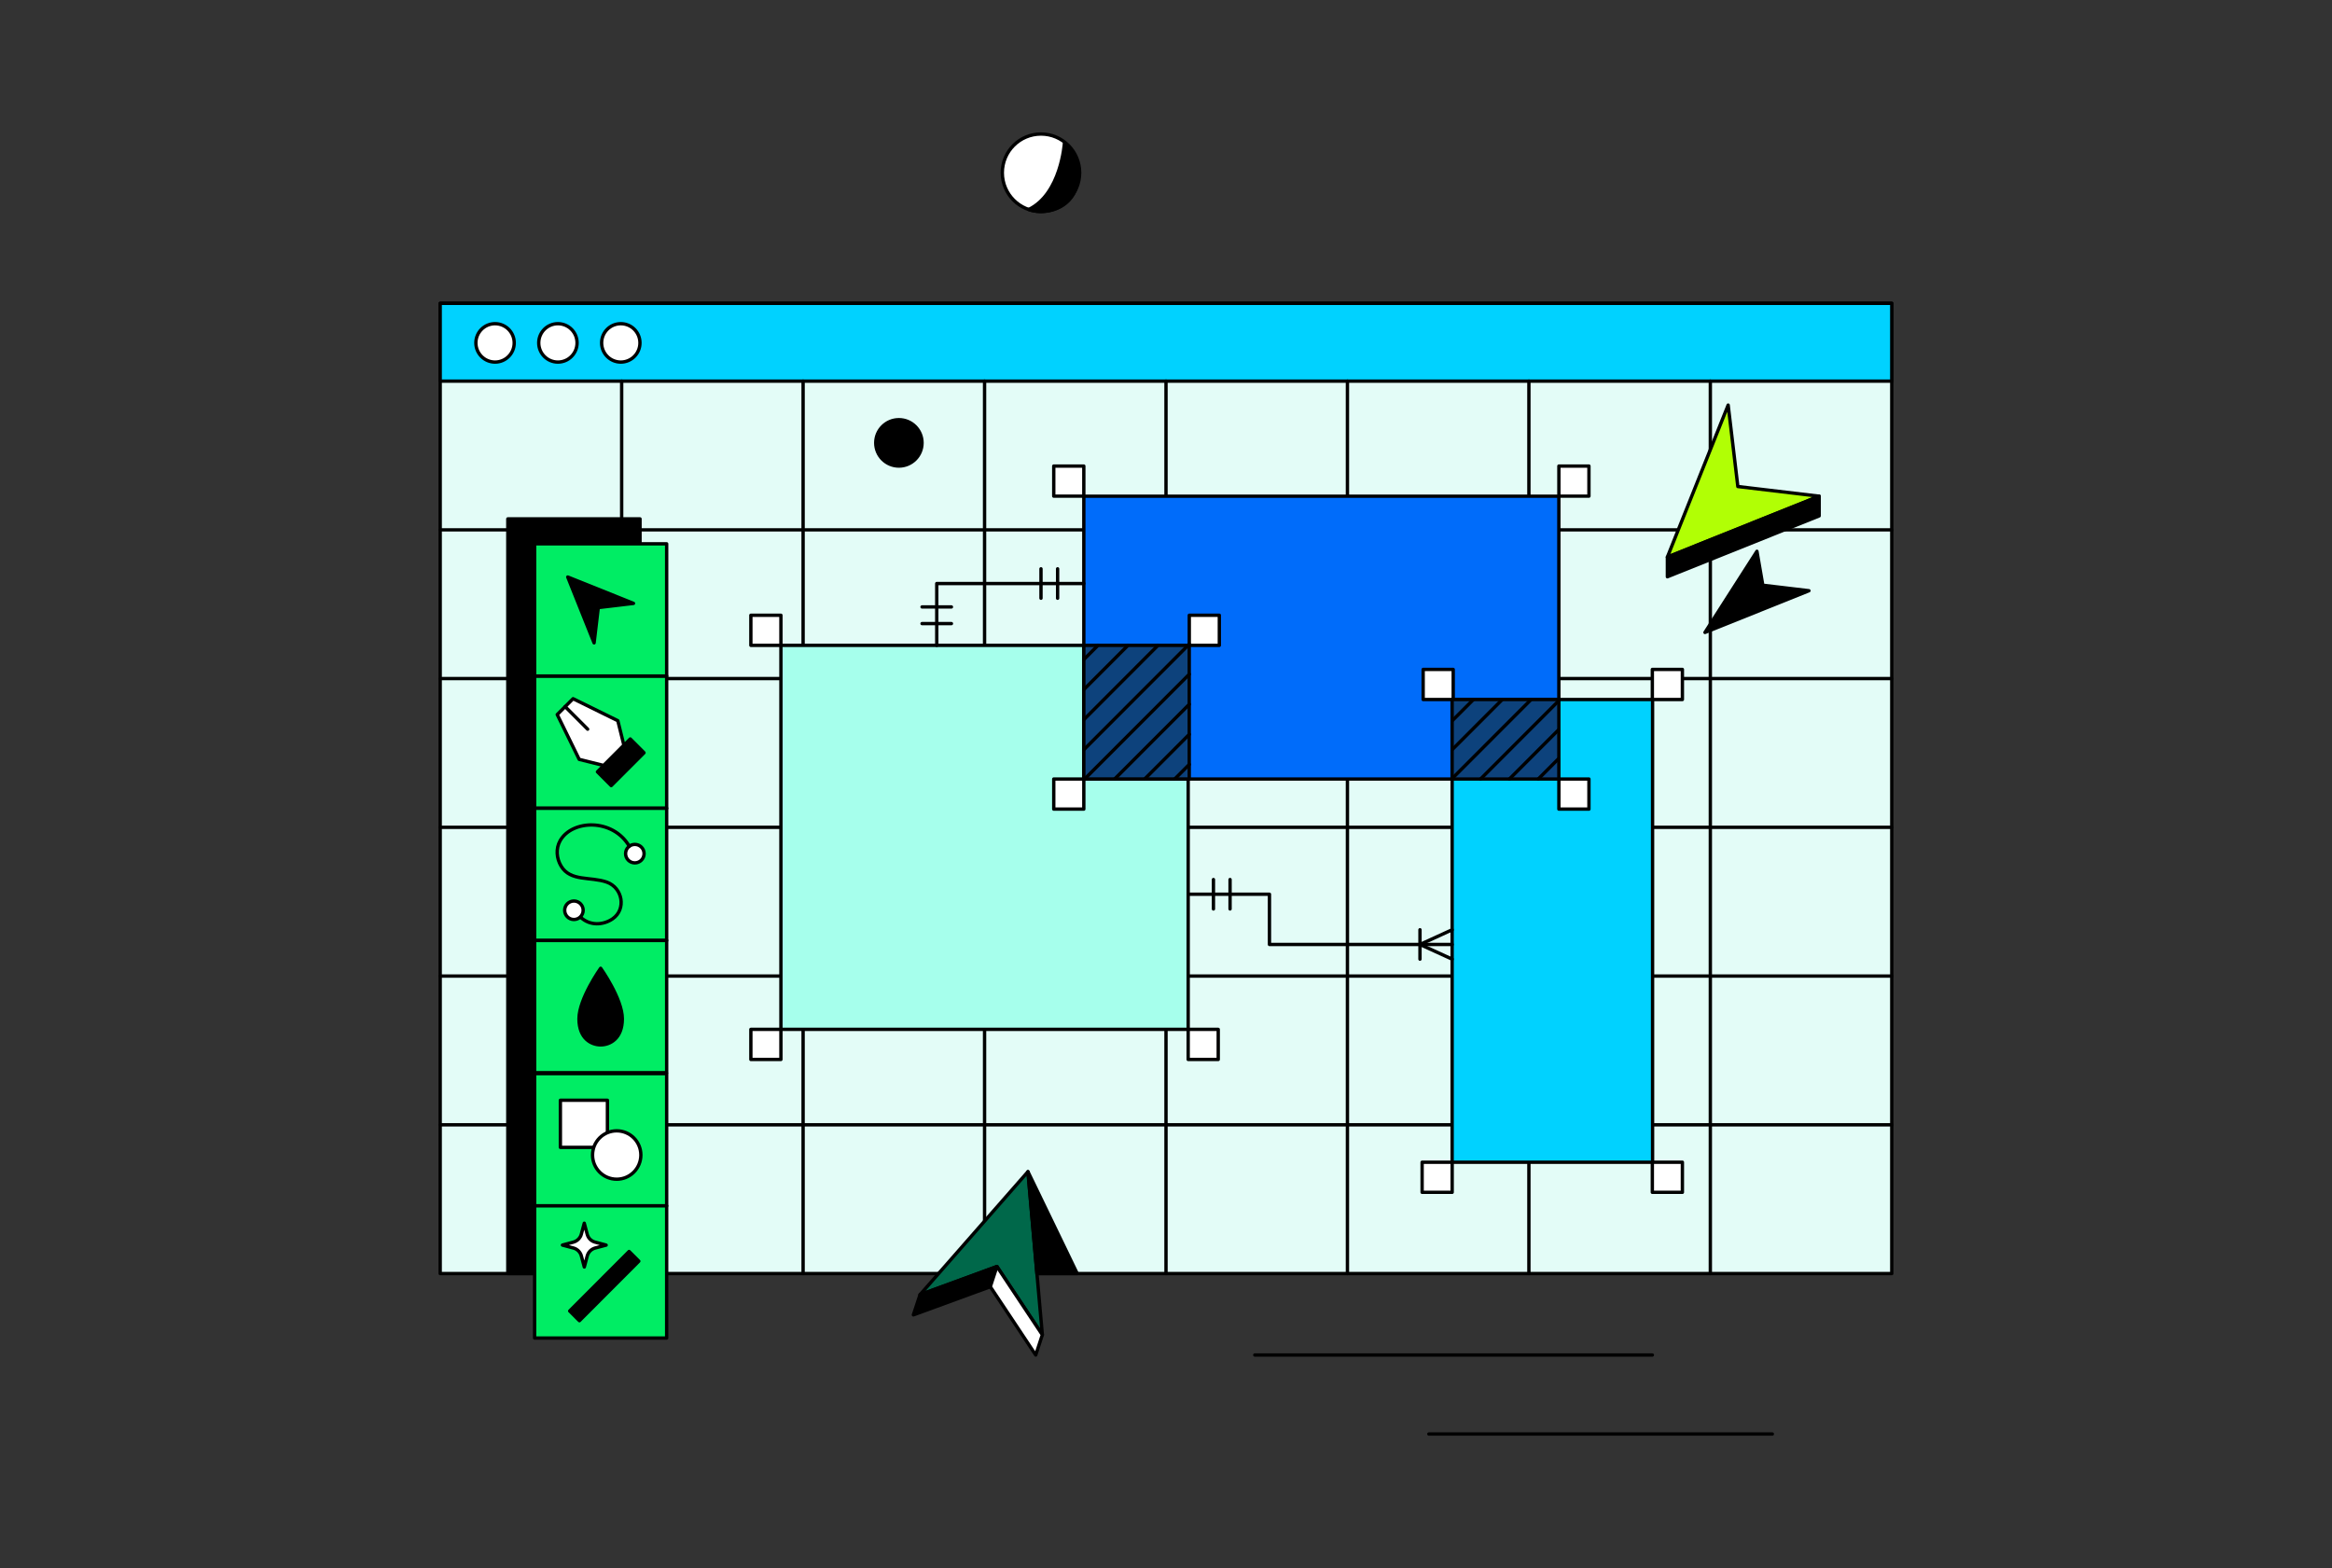 <?xml version="1.0" encoding="utf-8"?>
<svg xmlns="http://www.w3.org/2000/svg" width="696" height="468" viewBox="0 0 696 468" fill="none">
<rect x="0" y="0" width="696" height="468" fill="#333333" stroke="none"/>
<path d="M564.61 90.54H131.38V380.11H564.61V90.54Z" fill="#E3FCF7" stroke="black" stroke-linecap="round" stroke-linejoin="round"/>
<path d="M564.61 90.54H131.38V113.75H564.61V90.54Z" fill="#00D2FF" stroke="black" stroke-linecap="round" stroke-linejoin="round"/>
<path d="M147.75 108.07C150.909 108.07 153.47 105.505 153.47 102.34C153.47 99.175 150.909 96.61 147.75 96.61C144.591 96.61 142.03 99.175 142.03 102.34C142.03 105.505 144.591 108.07 147.75 108.07Z" fill="white" stroke="black" stroke-linecap="round" stroke-linejoin="round"/>
<path d="M166.51 108.07C169.669 108.07 172.23 105.505 172.23 102.34C172.23 99.175 169.669 96.61 166.51 96.61C163.351 96.61 160.79 99.175 160.79 102.34C160.79 105.505 163.351 108.07 166.51 108.07Z" fill="white" stroke="black" stroke-linecap="round" stroke-linejoin="round"/>
<path d="M185.28 108.07C188.439 108.07 191 105.505 191 102.34C191 99.175 188.439 96.61 185.28 96.61C182.121 96.61 179.56 99.175 179.56 102.34C179.56 105.505 182.121 108.07 185.28 108.07Z" fill="white" stroke="black" stroke-linecap="round" stroke-linejoin="round"/>
<path d="M348 113.75V380.11" stroke="black" stroke-linecap="round" stroke-linejoin="round"/>
<path d="M564.62 246.93H131.38" stroke="black" stroke-linecap="round" stroke-linejoin="round"/>
<path d="M564.62 202.53H131.38" stroke="black" stroke-linecap="round" stroke-linejoin="round"/>
<path d="M564.62 158.14H131.38" stroke="black" stroke-linecap="round" stroke-linejoin="round"/>
<path d="M564.62 291.32H131.38" stroke="black" stroke-linecap="round" stroke-linejoin="round"/>
<path d="M564.62 335.72H131.38" stroke="black" stroke-linecap="round" stroke-linejoin="round"/>
<path d="M239.69 113.75V380.11" stroke="black" stroke-linecap="round" stroke-linejoin="round"/>
<path d="M293.85 113.75V380.11" stroke="black" stroke-linecap="round" stroke-linejoin="round"/>
<path d="M185.54 113.75V380.11" stroke="black" stroke-linecap="round" stroke-linejoin="round"/>
<path d="M191.02 154.87H151.56V380.11H191.02V154.87Z" fill="black" stroke="black" stroke-linecap="round" stroke-linejoin="round"/>
<path d="M456.31 113.75V380.11" stroke="black" stroke-linecap="round" stroke-linejoin="round"/>
<path d="M510.46 113.75V380.11" stroke="black" stroke-linecap="round" stroke-linejoin="round"/>
<path d="M402.15 113.75V380.11" stroke="black" stroke-linecap="round" stroke-linejoin="round"/>
<path d="M198.97 201.77H159.56V241.23H198.97V201.77Z" fill="#00ED64" stroke="black" stroke-linecap="round" stroke-linejoin="round"/>
<path d="M198.97 241.24H159.56V280.7H198.97V241.24Z" fill="#00ED64" stroke="black" stroke-linecap="round" stroke-linejoin="round"/>
<path d="M198.97 280.7H159.56V320.16H198.97V280.7Z" fill="#00ED64" stroke="black" stroke-linecap="round" stroke-linejoin="round"/>
<path d="M198.97 320.44H159.56V359.9H198.97V320.44Z" fill="#00ED64" stroke="black" stroke-linecap="round" stroke-linejoin="round"/>
<path d="M198.97 359.9H159.56V399.36H198.97V359.9Z" fill="#00ED64" stroke="black" stroke-linecap="round" stroke-linejoin="round"/>
<path d="M198.97 162.31H159.56V201.77H198.97V162.31Z" fill="#00ED64" stroke="black" stroke-linecap="round" stroke-linejoin="round"/>
<path d="M171.29 274.44C172.814 274.44 174.05 273.204 174.05 271.68C174.05 270.156 172.814 268.92 171.29 268.92C169.766 268.92 168.53 270.156 168.53 271.68C168.53 273.204 169.766 274.44 171.29 274.44Z" fill="white" stroke="black" stroke-linecap="round" stroke-linejoin="round"/>
<path d="M189.47 257.54C190.994 257.54 192.23 256.304 192.23 254.78C192.23 253.256 190.994 252.02 189.47 252.02C187.946 252.02 186.71 253.256 186.71 254.78C186.71 256.304 187.946 257.54 189.47 257.54Z" fill="white" stroke="black" stroke-linecap="round" stroke-linejoin="round"/>
<path d="M187.82 252.58C182.9 244.15 170.72 244.63 167.17 250.92C165.85 253.26 166.08 256.17 167.45 258.48C170.24 263.18 176.24 261.57 181.09 263.28C185.85 264.96 186.98 271.38 182.83 274.24C180.12 276.11 176.12 276.44 173.28 273.75" stroke="black" stroke-linecap="round" stroke-linejoin="round"/>
<path d="M171.04 208.54L166.31 213.27L172.86 226.64L180.2 228.47L186.21 222.45L184.39 215.1L171.04 208.54Z" fill="white" stroke="black" stroke-linecap="round" stroke-linejoin="round"/>
<path d="M192.21 224.67L182.42 234.47L178.31 230.36L188.1 220.55L192.21 224.67Z" fill="black" stroke="black" stroke-linecap="round" stroke-linejoin="round"/>
<path d="M168.68 210.91L175.39 217.63" stroke="black" stroke-linecap="round" stroke-linejoin="round"/>
<path d="M185.74 304.08C185.74 310.07 181.93 311.86 179.27 311.86C176.61 311.86 172.8 310.07 172.8 304.08C172.8 298.09 179.27 289 179.27 289C179.27 289 185.74 298.1 185.74 304.08Z" fill="black" stroke="black" stroke-linecap="round" stroke-linejoin="round"/>
<path d="M181.29 328.39H167.25V342.45H181.29V328.39Z" fill="white" stroke="black" stroke-linecap="round" stroke-linejoin="round"/>
<path d="M184.06 351.95C188.042 351.95 191.27 348.718 191.27 344.73C191.27 340.743 188.042 337.51 184.06 337.51C180.078 337.51 176.85 340.743 176.85 344.73C176.85 348.718 180.078 351.95 184.06 351.95Z" fill="white" stroke="black" stroke-linecap="round" stroke-linejoin="round"/>
<path d="M172.93 394.18L170.03 391.28L187.76 373.52L190.66 376.42L172.93 394.18Z" fill="black" stroke="black" stroke-linecap="round" stroke-linejoin="round"/>
<path d="M180.91 371.62L177.63 372.49C176.47 372.8 175.57 373.71 175.26 374.87L174.39 378.15L173.51 374.85C173.44 374.58 173.34 374.33 173.21 374.1C172.85 373.45 172.28 372.93 171.59 372.64C171.45 372.58 171.3 372.53 171.15 372.49L167.86 371.61L171.14 370.73C172.02 370.49 172.76 369.91 173.19 369.13C173.32 368.89 173.43 368.64 173.5 368.37L174.38 365.08L175.26 368.4C175.42 369.01 175.75 369.55 176.2 369.96C176.59 370.32 177.06 370.58 177.58 370.72L180.9 371.61L180.91 371.62Z" fill="white" stroke="black" stroke-linecap="round" stroke-linejoin="round"/>
<path d="M189.07 180.09L178.56 181.34L177.31 191.87L169.45 172.22L189.07 180.09Z" fill="black" stroke="black" stroke-linecap="round" stroke-linejoin="round"/>
<path d="M524.37 164.54L526.12 174.67L539.89 176.31L508.86 188.76L524.37 164.54Z" fill="black" stroke="black" stroke-linecap="round" stroke-linejoin="round"/>
<path d="M515.78 120.9L518.67 145.21L542.94 148.1L497.64 166.27L515.78 120.9Z" fill="#B1FF05" stroke="black" stroke-linecap="round" stroke-linejoin="round"/>
<path d="M542.94 153.97L497.64 172.14V166.27L542.94 148.1V153.97Z" fill="black" stroke="black" stroke-linecap="round" stroke-linejoin="round"/>
<path d="M354.62 192.61H233.07V307.23H354.62V192.61Z" fill="#A6FFEC" stroke="black" stroke-linecap="round" stroke-linejoin="round"/>
<path d="M363.59 183.63H354.62V192.61H363.59V183.63Z" fill="white" stroke="black" stroke-linecap="round" stroke-linejoin="round"/>
<path d="M233.07 183.63H224.1V192.61H233.07V183.63Z" fill="white" stroke="black" stroke-linecap="round" stroke-linejoin="round"/>
<path d="M323.47 139.1H314.5V148.08H323.47V139.1Z" fill="white" stroke="black" stroke-linecap="round" stroke-linejoin="round"/>
<path d="M474.23 139.1H465.26V148.08H474.23V139.1Z" fill="white" stroke="black" stroke-linecap="round" stroke-linejoin="round"/>
<path d="M323.47 232.51H314.5V241.49H323.47V232.51Z" fill="white" stroke="black" stroke-linecap="round" stroke-linejoin="round"/>
<path d="M474.23 232.51H465.26V241.49H474.23V232.51Z" fill="white" stroke="black" stroke-linecap="round" stroke-linejoin="round"/>
<path d="M433.41 199.8H424.44V208.78H433.41V199.8Z" fill="white" stroke="black" stroke-linecap="round" stroke-linejoin="round"/>
<path d="M502.12 199.8H493.15V208.78H502.12V199.8Z" fill="white" stroke="black" stroke-linecap="round" stroke-linejoin="round"/>
<path d="M433.41 346.88H424.44V355.86H433.41V346.88Z" fill="white" stroke="black" stroke-linecap="round" stroke-linejoin="round"/>
<path d="M502.12 346.88H493.15V355.86H502.12V346.88Z" fill="white" stroke="black" stroke-linecap="round" stroke-linejoin="round"/>
<path d="M363.59 307.23H354.62V316.21H363.59V307.23Z" fill="white" stroke="black" stroke-linecap="round" stroke-linejoin="round"/>
<path d="M233.07 307.23H224.1V316.21H233.07V307.23Z" fill="white" stroke="black" stroke-linecap="round" stroke-linejoin="round"/>
<path d="M465.25 148.1H323.47V232.51H465.25V148.1Z" fill="#006CFA" stroke="black" stroke-linecap="round" stroke-linejoin="round"/>
<path d="M493.22 208.78H433.4V346.88H493.22V208.78Z" fill="#00D2FF" stroke="black" stroke-linecap="round" stroke-linejoin="round"/>
<path d="M279.58 192.61V174.16H323.47" stroke="black" stroke-linecap="round" stroke-linejoin="round"/>
<path d="M310.69 169.77V178.55" stroke="black" stroke-linecap="round" stroke-linejoin="round"/>
<path d="M315.65 169.77V178.55" stroke="black" stroke-linecap="round" stroke-linejoin="round"/>
<path d="M283.96 181.15H275.19" stroke="black" stroke-linecap="round" stroke-linejoin="round"/>
<path d="M283.96 186.12H275.19" stroke="black" stroke-linecap="round" stroke-linejoin="round"/>
<path d="M354.62 266.9H378.88V281.89H433.4" stroke="black" stroke-linecap="round" stroke-linejoin="round"/>
<path d="M362.16 262.51V271.29" stroke="black" stroke-linecap="round" stroke-linejoin="round"/>
<path d="M367.12 262.51V271.29" stroke="black" stroke-linecap="round" stroke-linejoin="round"/>
<path d="M423.8 277.5V286.27" stroke="black" stroke-linecap="round" stroke-linejoin="round"/>
<path d="M433.4 277.5L423.8 281.89L433.4 286.27" stroke="black" stroke-linecap="round" stroke-linejoin="round"/>
<path d="M433.72 199.8H424.75V208.78H433.72V199.8Z" fill="white" stroke="black" stroke-linecap="round" stroke-linejoin="round"/>
<path d="M474.23 232.51H465.26V241.49H474.23V232.51Z" fill="white" stroke="black" stroke-linecap="round" stroke-linejoin="round"/>
<path d="M465.25 208.78H433.4V232.51H465.25V208.78Z" fill="#0D427C" stroke="black" stroke-linecap="round" stroke-linejoin="round"/>
<path d="M363.92 183.63H354.95V192.61H363.92V183.63Z" fill="white" stroke="black" stroke-linecap="round" stroke-linejoin="round"/>
<path d="M354.94 192.61H323.47V232.5H354.94V192.61Z" fill="#0D427C" stroke="black" stroke-linecap="round" stroke-linejoin="round"/>
<path d="M311.09 398.39L297.54 378.01L274.59 386.42L306.8 349.7L311.09 398.39Z" fill="#00684A" stroke="black" stroke-linecap="round" stroke-linejoin="round"/>
<path d="M295.57 384.04L272.61 392.44L274.59 386.42L297.54 378.01L295.57 384.04Z" fill="black" stroke="black" stroke-linecap="round" stroke-linejoin="round"/>
<path d="M295.57 384.04L309.12 404.42L311.09 398.39L297.54 378.01L295.57 384.04Z" fill="white" stroke="black" stroke-linecap="round" stroke-linejoin="round"/>
<path d="M306.8 349.7L321.5 380.11H309.48L306.8 349.7Z" fill="black" stroke="black" stroke-linecap="round" stroke-linejoin="round"/>
<path d="M310.69 63.12C317.063 63.12 322.23 57.944 322.23 51.56C322.23 45.176 317.063 40 310.69 40C304.317 40 299.15 45.176 299.15 51.56C299.15 57.944 304.317 63.12 310.69 63.12Z" fill="white" stroke="black" stroke-linecap="round" stroke-linejoin="round"/>
<path d="M317.68 42.81C317.68 42.81 316.69 57.84 307.05 62.52C310.83 64.01 318.38 63.02 320.86 56.85C323.34 50.68 320.66 46 317.68 42.82V42.81Z" fill="black" stroke="black" stroke-linecap="round" stroke-linejoin="round"/>
<path d="M268.28 139.1C272.096 139.1 275.19 136.002 275.19 132.18C275.19 128.358 272.096 125.26 268.28 125.26C264.464 125.26 261.37 128.358 261.37 132.18C261.37 136.002 264.464 139.1 268.28 139.1Z" fill="black" stroke="black" stroke-linecap="round" stroke-linejoin="round"/>
<path d="M323.47 223.77L354.95 192.25" stroke="black" stroke-linecap="round" stroke-linejoin="round"/>
<path d="M323.47 214.8L345.62 192.61" stroke="black" stroke-linecap="round" stroke-linejoin="round"/>
<path d="M323.47 205.82L336.66 192.61" stroke="black" stroke-linecap="round" stroke-linejoin="round"/>
<path d="M323.47 196.85L327.7 192.61" stroke="black" stroke-linecap="round" stroke-linejoin="round"/>
<path d="M323.47 232.75L354.95 201.23" stroke="black" stroke-linecap="round" stroke-linejoin="round"/>
<path d="M332.67 232.51L354.95 210.2" stroke="black" stroke-linecap="round" stroke-linejoin="round"/>
<path d="M341.64 232.51L354.95 219.18" stroke="black" stroke-linecap="round" stroke-linejoin="round"/>
<path d="M350.6 232.51L354.95 228.16" stroke="black" stroke-linecap="round" stroke-linejoin="round"/>
<path d="M433.59 232.19L456.97 208.78" stroke="black" stroke-linecap="round" stroke-linejoin="round"/>
<path d="M433.59 223.57L448.37 208.78" stroke="black" stroke-linecap="round" stroke-linejoin="round"/>
<path d="M433.59 214.95L439.76 208.78" stroke="black" stroke-linecap="round" stroke-linejoin="round"/>
<path d="M441.88 232.51L465.07 209.29" stroke="black" stroke-linecap="round" stroke-linejoin="round"/>
<path d="M450.49 232.51L465.07 217.91" stroke="black" stroke-linecap="round" stroke-linejoin="round"/>
<path d="M459.1 232.51L465.07 226.53" stroke="black" stroke-linecap="round" stroke-linejoin="round"/>
<path d="M374.5 404.42H493.15" stroke="black" stroke-linecap="round" stroke-linejoin="round"/>
<path d="M426.45 428H528.96" stroke="black" stroke-linecap="round" stroke-linejoin="round"/>
</svg>